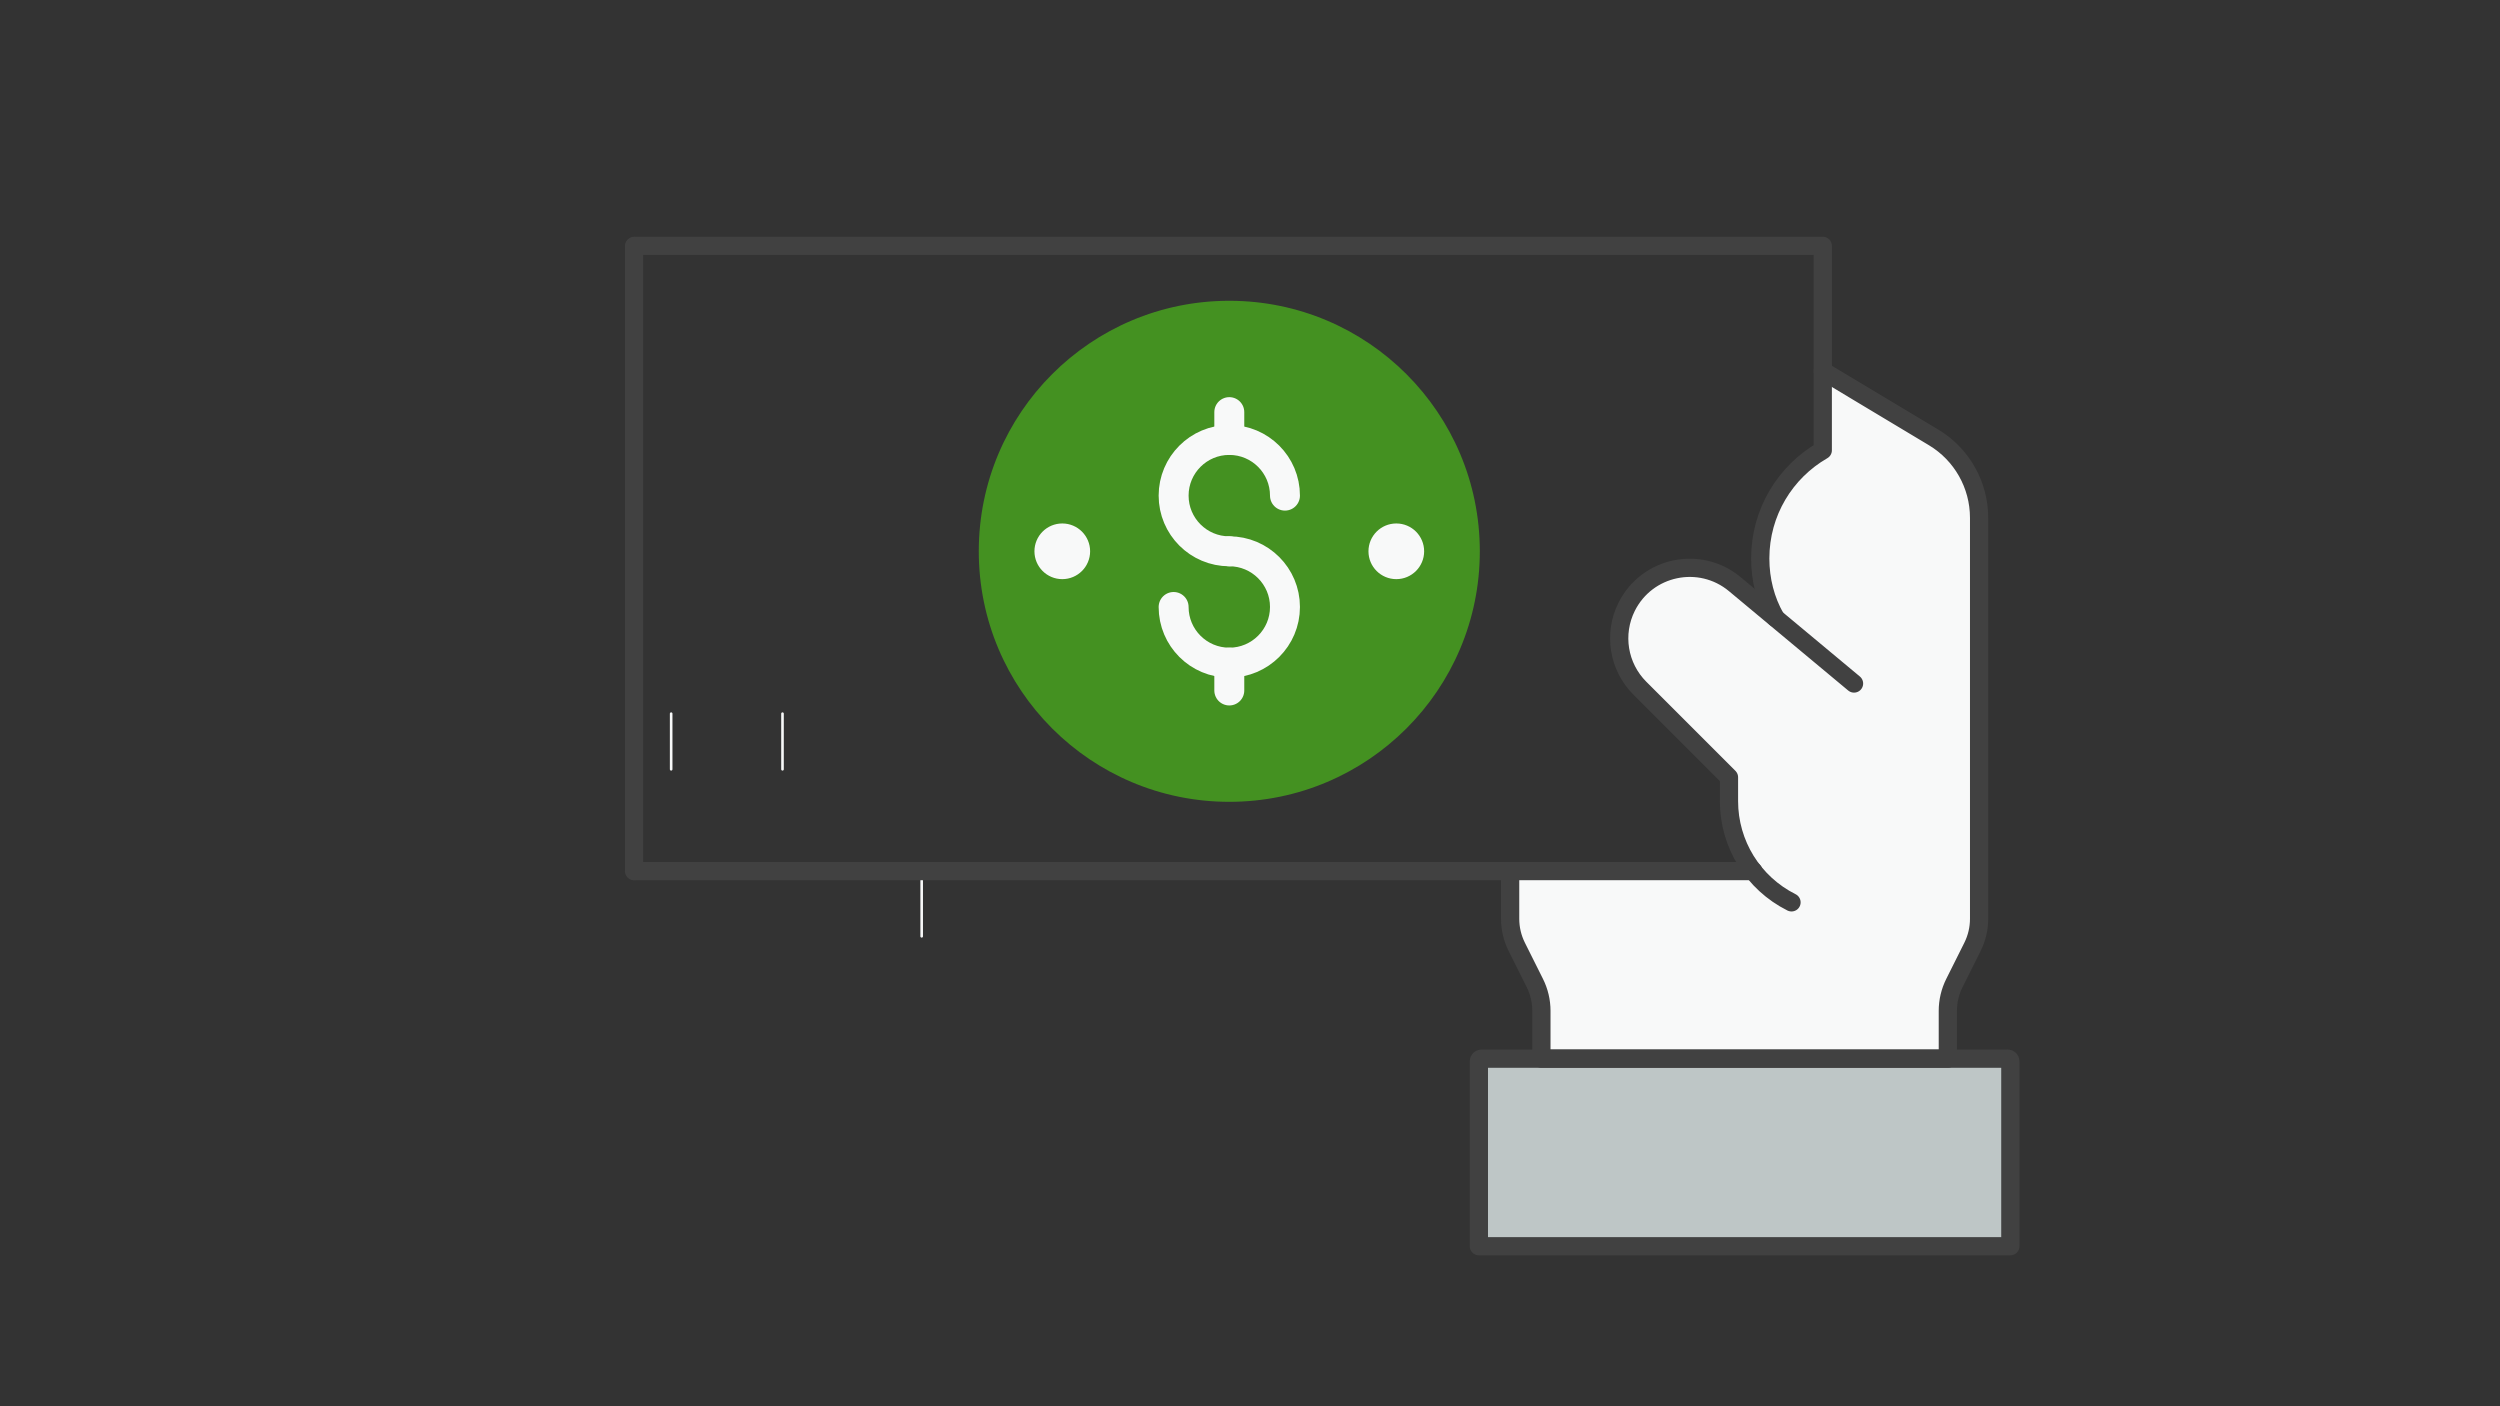 <?xml version="1.0" encoding="utf-8"?>
<!-- Generator: Adobe Illustrator 24.1.2, SVG Export Plug-In . SVG Version: 6.00 Build 0)  -->
<svg version="1.1" id="Layer_1" xmlns="http://www.w3.org/2000/svg" xmlns:xlink="http://www.w3.org/1999/xlink" x="0px" y="0px"
	 viewBox="0 0 1920 1080" style="enable-background:new 0 0 1920 1080;" xml:space="preserve">
<rect x="0" y="0" width="1920" height="1080" fill="#333333" stroke="none"/>
<style type="text/css">
	.st0{fill:#F8F9F9;}
	.st1{fill:none;stroke:#F8F9F9;stroke-width:2;stroke-linecap:round;stroke-linejoin:round;stroke-miterlimit:10;}
	.st2{fill:#449121;}
	.st3{fill:none;stroke:#F8F9F9;stroke-width:23;stroke-linecap:round;stroke-linejoin:round;stroke-miterlimit:10;}
	.st4{fill:#BEC6C6;}
	.st5{fill:none;stroke:#414141;stroke-width:14;stroke-linecap:round;stroke-linejoin:round;stroke-miterlimit:10;}
	.st6{fill:none;stroke:#414141;stroke-width:2;stroke-linecap:round;stroke-linejoin:round;stroke-miterlimit:10;}
</style>
<line class="st0" x1="579.15" y1="682.33" x2="565.26" y2="676.34"/>
<line class="st1" x1="515.45" y1="548.08" x2="515.45" y2="590.83"/>
<line class="st1" x1="600.96" y1="548.08" x2="600.96" y2="590.83"/>
<line class="st1" x1="707.85" y1="676.34" x2="707.85" y2="719.1"/>
<circle class="st2" cx="944.1" cy="423.4" r="192.4"/>
<g>
	<path class="st3" d="M944.1,423.4c-23.61,0-42.76-19.14-42.76-42.76c0-23.61,19.14-42.76,42.76-42.76s42.76,19.14,42.76,42.76"/>
	<path class="st3" d="M944.1,423.4c23.61,0,42.76,19.14,42.76,42.76c0,23.61-19.14,42.76-42.76,42.76s-42.76-19.14-42.76-42.76"/>
	<line class="st3" x1="944.1" y1="337.89" x2="944.1" y2="316.51"/>
	<line class="st3" x1="944.1" y1="508.92" x2="944.1" y2="530.29"/>
</g>
<circle class="st0" cx="815.83" cy="423.4" r="21.38"/>
<circle class="st0" cx="1072.36" cy="423.4" r="21.38"/>
<path class="st4" d="M1543.94,957.1h-408.16V815.05c0-1.1,0.9-2,2-2h404.16c1.1,0,2,0.9,2,2V957.1z"/>
<path class="st0" d="M1519.93,397.69v307.99c0,7.45-1.74,14.81-5.07,21.47l-13.87,27.74c-3.33,6.67-5.07,14.02-5.07,21.47v36.68
	H1183.8v-36.68c0-7.45-1.74-14.81-5.07-21.47l-13.87-27.74c-3.33-6.67-5.07-14.02-5.07-21.47v-36.68h186.79
	c-12-15.13-18.73-33.85-18.73-53.78v-18.25l-68.43-68.43c-10.33-10.32-15.85-24.25-15.85-38.17c0-9.56,2.49-18.8,7.45-27.39
	c17.49-30.21,56.62-34.95,83.47-12.65l29.12,24.19c-7.68-13.45-11.76-29.05-11.76-45.62c0-35.53,19.21-66.51,48.02-83.07v-60.98
	l84.99,51.14C1506.73,348.95,1519.93,372.24,1519.93,397.69z"/>
<line class="st5" x1="1346.59" y1="668.99" x2="487.54" y2="668.99"/>
<path class="st6" d="M487.54,668.99"/>
<path class="st5" d="M1399.89,284.85l85.08,51.05c21.7,13.02,34.97,36.46,34.97,61.76v308.02c0,7.45-1.74,14.81-5.07,21.47
	l-13.87,27.74c-3.33,6.67-5.07,14.02-5.07,21.47v36.68H1183.8v-36.68c0-7.45-1.74-14.81-5.07-21.47l-13.87-27.74
	c-3.33-6.67-5.07-14.02-5.07-21.47v-36.68"/>
<path class="st5" d="M1423.9,524.94l-91.55-76.29c-26.82-22.35-67.47-13.85-83.08,17.38l0,0c-10.42,20.84-6.34,46.01,10.14,62.49
	l68.45,68.45v18.34c0,32.9,18.59,62.98,48.02,77.7h0"/>
<path class="st5" d="M1543.94,957.1h-408.16V815.05c0-1.1,0.9-2,2-2h404.16c1.1,0,2,0.9,2,2V957.1z"/>
<path class="st5" d="M487.54,188.81h912.35v157.02c-28.81,16.57-48.02,47.54-48.02,83.07c0,16.57,4.08,32.17,11.76,45.62"/>
<line class="st5" x1="486.96" y1="189" x2="486.96" y2="669"/>
</svg>
